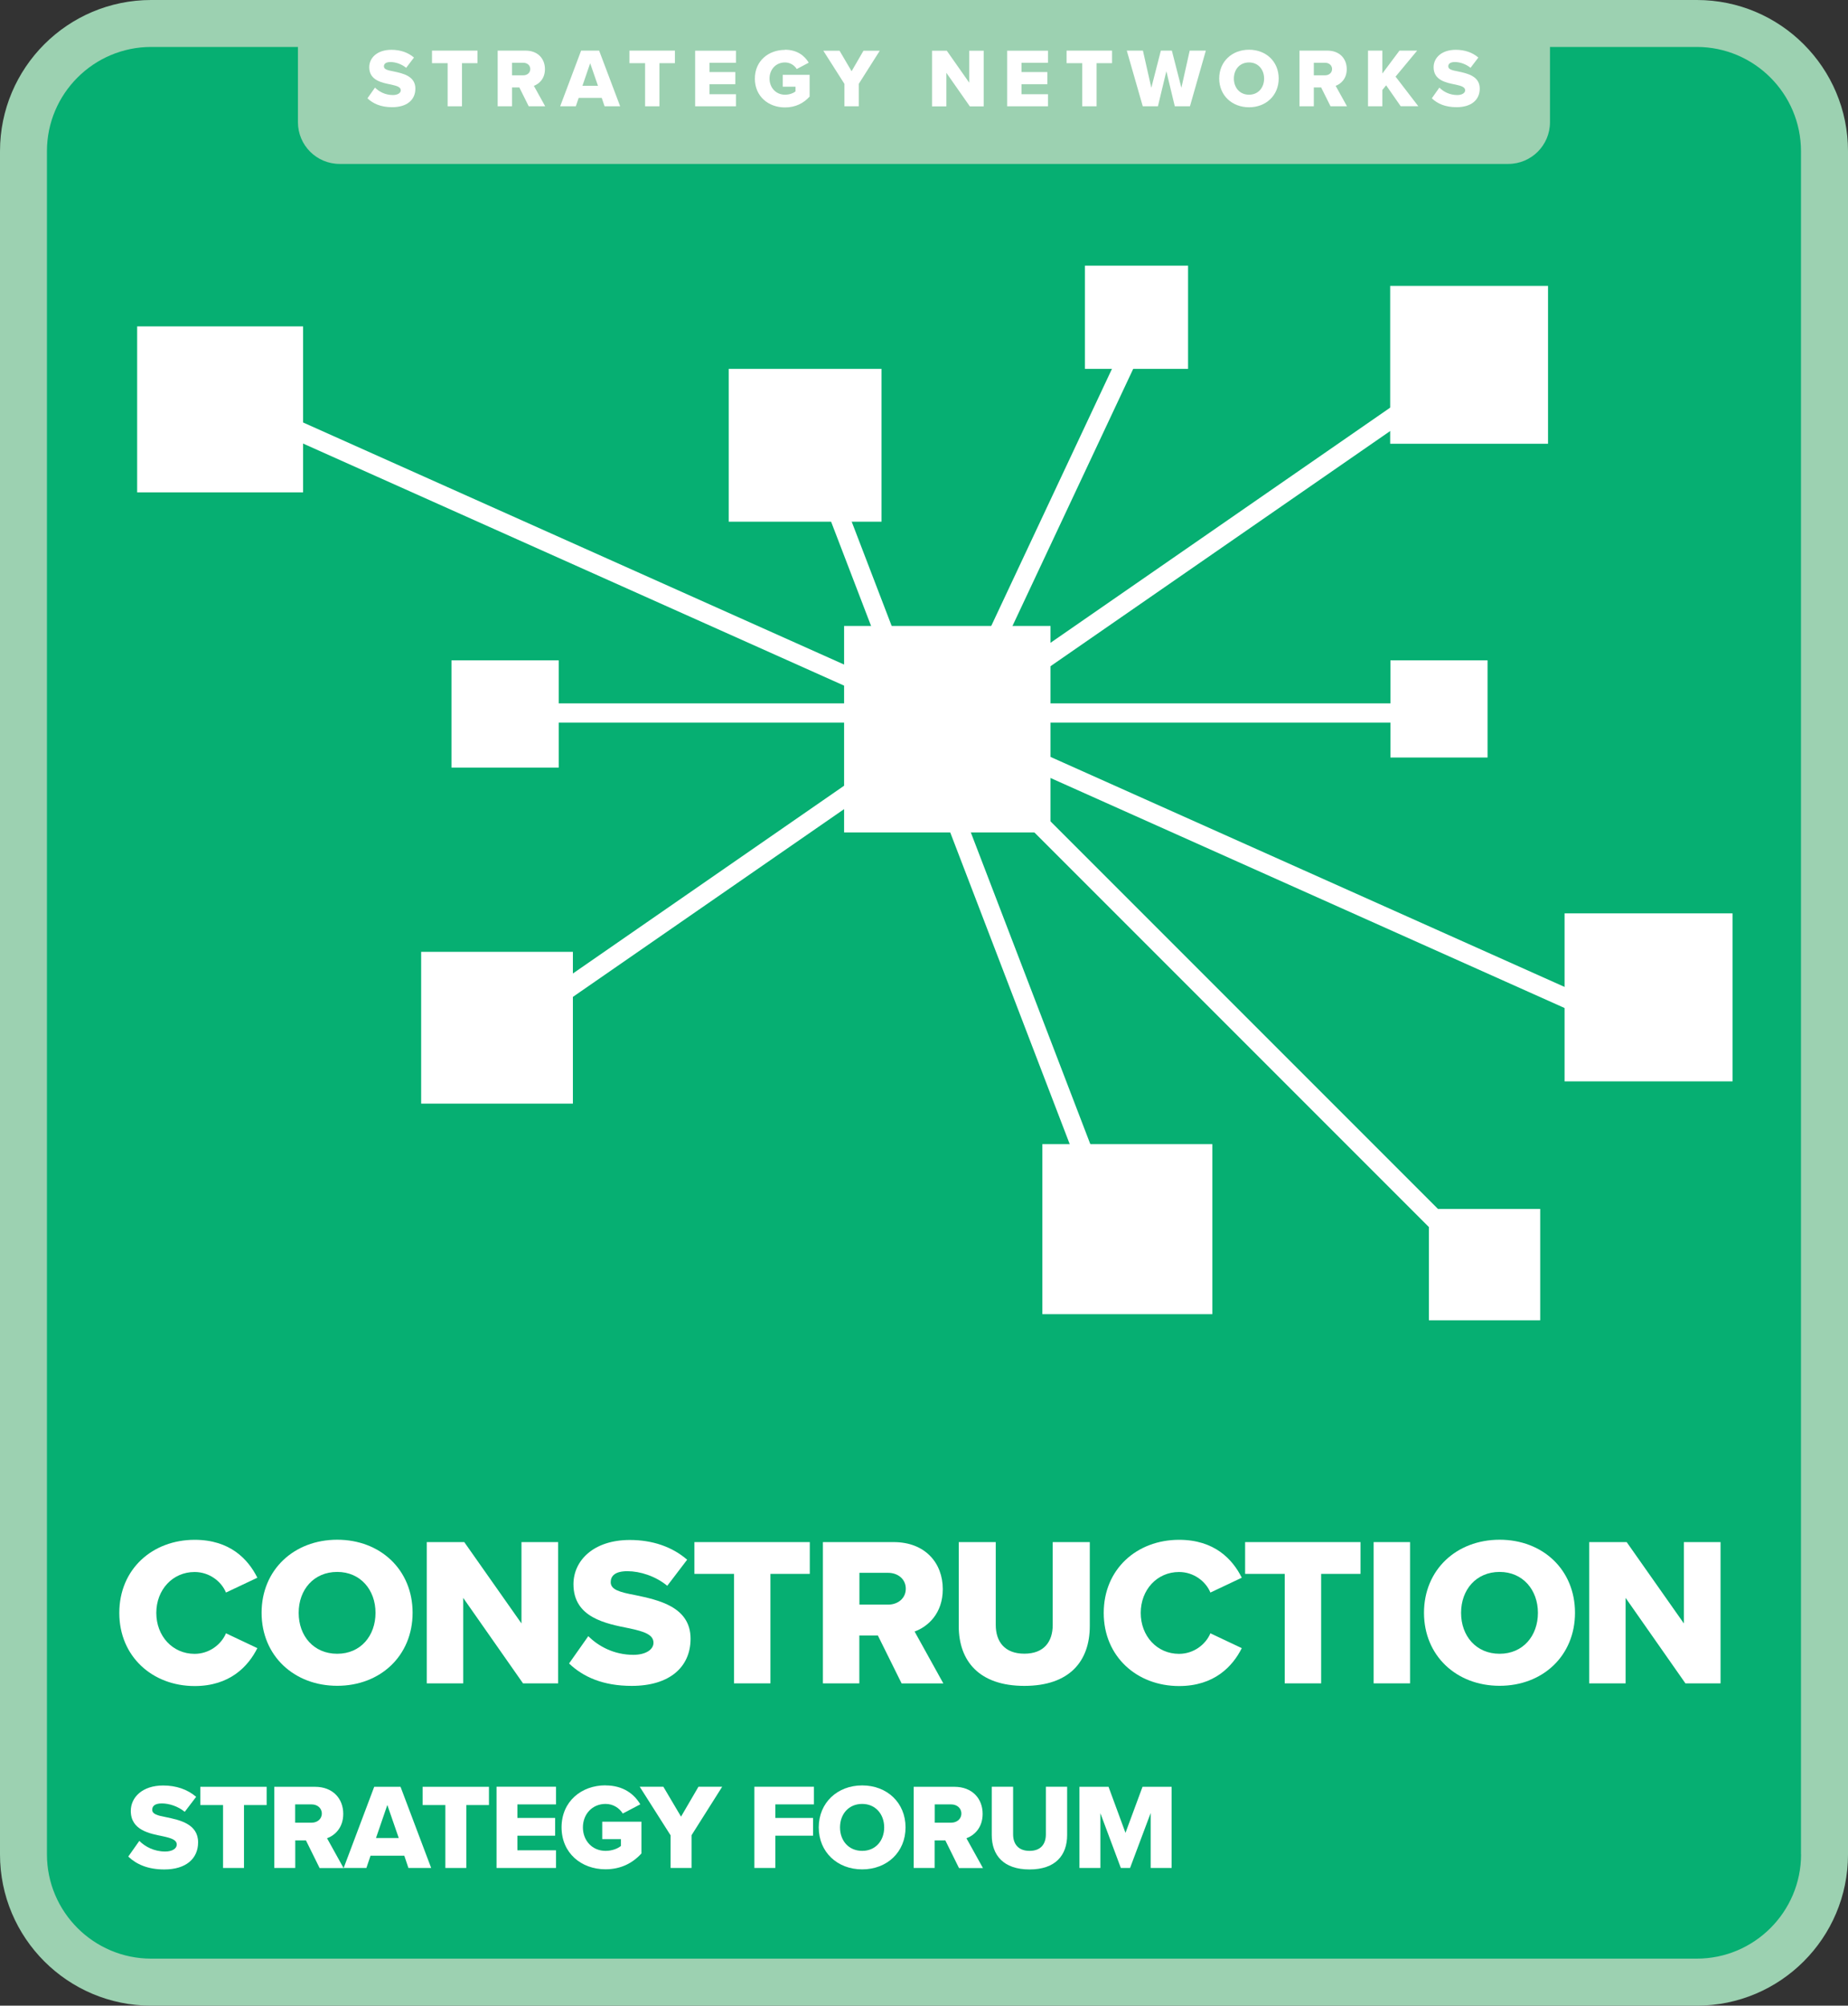 <?xml version="1.0" encoding="UTF-8"?>
<svg id="Layer_1" data-name="Layer 1" xmlns="http://www.w3.org/2000/svg" viewBox="0 0 226.77 246.05">
  <rect x="0" y="0" width="226.77" height="246.05" fill="#333333" stroke="none"/>
  <defs>
    <style>
      .cls-1 {
        fill: #06af72;
      }

      .cls-2 {
        fill: #9cd1b1;
      }

      .cls-3 {
        fill: #fff;
      }
    </style>
  </defs>
  <rect class="cls-1" x="3.01" y="1.68" width="220.3" height="238.87" rx="14.22" ry="14.22"/>
  <g>
    <path class="cls-3" d="M14.64,197.86c0-5.35,4.05-8.96,9.25-8.96,4.31,0,6.55,2.36,7.69,4.65l-3.85,1.82c-.57-1.38-2.05-2.52-3.85-2.52-2.7,0-4.7,2.18-4.7,5.02s2,5.02,4.7,5.02c1.79,0,3.27-1.14,3.85-2.52l3.85,1.82c-1.12,2.24-3.38,4.65-7.69,4.65-5.2,0-9.25-3.64-9.25-8.96Z"/>
    <path class="cls-3" d="M41.38,188.89c5.3,0,9.25,3.69,9.25,8.96s-3.95,8.96-9.25,8.96-9.28-3.69-9.28-8.96,3.98-8.96,9.28-8.96ZM41.38,192.84c-2.88,0-4.73,2.18-4.73,5.02s1.85,5.02,4.73,5.02,4.7-2.21,4.7-5.02-1.84-5.02-4.7-5.02Z"/>
    <path class="cls-3" d="M56.84,196.04v10.47h-4.47v-17.33h4.6l7.02,9.98v-9.98h4.5v17.33h-4.31l-7.33-10.47Z"/>
    <path class="cls-3" d="M72.19,200.72c1.25,1.25,3.17,2.29,5.53,2.29,1.53,0,2.47-.65,2.47-1.48,0-.99-1.12-1.38-2.96-1.77-2.86-.57-6.86-1.3-6.86-5.41,0-2.91,2.47-5.43,6.91-5.43,2.78,0,5.2.83,7.04,2.42l-2.44,3.2c-1.46-1.2-3.35-1.79-4.89-1.79s-2.05.6-2.05,1.35c0,.91,1.07,1.22,2.99,1.58,2.86.6,6.81,1.43,6.81,5.35,0,3.48-2.57,5.79-7.22,5.79-3.51,0-5.95-1.09-7.69-2.75l2.36-3.35Z"/>
    <path class="cls-3" d="M90.07,193.08h-4.86v-3.9h14.16v3.9h-4.83v13.43h-4.47v-13.43Z"/>
    <path class="cls-3" d="M107.74,200.64h-2.29v5.87h-4.47v-17.33h8.68c3.85,0,6.03,2.55,6.03,5.77,0,3.01-1.85,4.62-3.46,5.2l3.53,6.37h-5.12l-2.91-5.87ZM108.99,192.95h-3.53v3.9h3.53c1.17,0,2.16-.75,2.16-1.95s-.99-1.95-2.16-1.95Z"/>
    <path class="cls-3" d="M117.64,189.18h4.55v10.16c0,2.05,1.09,3.53,3.51,3.53s3.48-1.48,3.48-3.53v-10.16h4.55v10.29c0,4.31-2.47,7.35-8.03,7.35s-8.05-3.07-8.05-7.33v-10.32Z"/>
    <path class="cls-3" d="M135.44,197.86c0-5.35,4.05-8.96,9.25-8.96,4.31,0,6.55,2.36,7.69,4.65l-3.85,1.82c-.57-1.38-2.05-2.52-3.85-2.52-2.7,0-4.7,2.18-4.7,5.02s2,5.02,4.7,5.02c1.79,0,3.27-1.14,3.85-2.52l3.85,1.82c-1.12,2.24-3.38,4.65-7.69,4.65-5.2,0-9.25-3.64-9.25-8.96Z"/>
    <path class="cls-3" d="M157.65,193.08h-4.86v-3.9h14.16v3.9h-4.83v13.43h-4.47v-13.43Z"/>
    <path class="cls-3" d="M168.56,189.18h4.47v17.33h-4.47v-17.33Z"/>
    <path class="cls-3" d="M184.02,188.89c5.3,0,9.25,3.69,9.25,8.96s-3.95,8.96-9.25,8.96-9.28-3.69-9.28-8.96,3.98-8.96,9.28-8.96ZM184.02,192.84c-2.88,0-4.73,2.18-4.73,5.02s1.85,5.02,4.73,5.02,4.7-2.21,4.7-5.02-1.85-5.02-4.7-5.02Z"/>
    <path class="cls-3" d="M199.48,196.04v10.47h-4.47v-17.33h4.6l7.02,9.98v-9.98h4.5v17.33h-4.31l-7.33-10.47Z"/>
  </g>
  <g>
    <path class="cls-3" d="M17.09,225.83c.72.72,1.82,1.31,3.18,1.31.88,0,1.42-.37,1.42-.85,0-.57-.64-.79-1.7-1.02-1.64-.33-3.94-.75-3.94-3.11,0-1.67,1.42-3.12,3.97-3.12,1.6,0,2.99.48,4.05,1.39l-1.4,1.84c-.84-.69-1.93-1.03-2.81-1.03s-1.18.34-1.18.78c0,.52.61.7,1.72.91,1.64.34,3.91.82,3.91,3.08,0,2-1.48,3.33-4.15,3.33-2.02,0-3.42-.63-4.42-1.58l1.36-1.93Z"/>
    <path class="cls-3" d="M27.37,221.44h-2.79v-2.24h8.14v2.24h-2.78v7.72h-2.57v-7.72Z"/>
    <path class="cls-3" d="M37.54,225.78h-1.31v3.38h-2.57v-9.96h4.99c2.21,0,3.47,1.46,3.47,3.32,0,1.73-1.06,2.66-1.99,2.99l2.03,3.66h-2.94l-1.67-3.38ZM38.25,221.36h-2.03v2.24h2.03c.67,0,1.24-.43,1.24-1.12s-.57-1.12-1.24-1.12Z"/>
    <path class="cls-3" d="M49.61,227.65h-4.14l-.51,1.51h-2.79l3.75-9.96h3.23l3.76,9.96h-2.79l-.51-1.51ZM46.14,225.48h2.79l-1.4-4.05-1.39,4.05Z"/>
    <path class="cls-3" d="M54.65,221.44h-2.79v-2.24h8.14v2.24h-2.78v7.72h-2.57v-7.72Z"/>
    <path class="cls-3" d="M60.93,219.19h7.3v2.17h-4.74v1.66h4.63v2.18h-4.63v1.79h4.74v2.17h-7.3v-9.96Z"/>
    <path class="cls-3" d="M74.31,219.03c2.18,0,3.53,1.08,4.26,2.32l-2.15,1.13c-.4-.66-1.17-1.18-2.11-1.18-1.63,0-2.78,1.25-2.78,2.88s1.15,2.88,2.78,2.88c.78,0,1.48-.27,1.88-.6v-.84h-2.29v-2.14h4.81v3.9c-1.08,1.18-2.52,1.94-4.41,1.94-2.97,0-5.39-1.99-5.39-5.15s2.42-5.15,5.39-5.15Z"/>
    <path class="cls-3" d="M82.28,225.14l-3.78-5.95h2.9l2.17,3.67,2.14-3.67h2.91l-3.76,5.95v4.02h-2.57v-4.02Z"/>
    <path class="cls-3" d="M92.58,219.19h7.3v2.17h-4.74v1.66h4.63v2.18h-4.63v3.96h-2.57v-9.96Z"/>
    <path class="cls-3" d="M105.8,219.03c3.05,0,5.32,2.12,5.32,5.15s-2.27,5.15-5.32,5.15-5.33-2.12-5.33-5.15,2.29-5.15,5.33-5.15ZM105.8,221.3c-1.66,0-2.72,1.25-2.72,2.88s1.06,2.88,2.72,2.88,2.7-1.27,2.7-2.88-1.06-2.88-2.7-2.88Z"/>
    <path class="cls-3" d="M116.01,225.78h-1.32v3.38h-2.57v-9.96h4.99c2.21,0,3.47,1.46,3.47,3.32,0,1.73-1.06,2.66-1.99,2.99l2.03,3.66h-2.94l-1.67-3.38ZM116.73,221.36h-2.03v2.24h2.03c.67,0,1.24-.43,1.24-1.12s-.57-1.12-1.24-1.12Z"/>
    <path class="cls-3" d="M121.71,219.19h2.61v5.84c0,1.18.63,2.03,2.02,2.03s2-.85,2-2.03v-5.84h2.61v5.92c0,2.48-1.42,4.23-4.62,4.23s-4.63-1.76-4.63-4.21v-5.93Z"/>
    <path class="cls-3" d="M141.19,222.44l-2.52,6.72h-1.13l-2.51-6.72v6.72h-2.57v-9.96h3.57l2.08,5.65,2.09-5.65h3.57v9.96h-2.57v-6.72Z"/>
  </g>
  <g>
    <rect class="cls-3" x="133.13" y="32.59" width="12.66" height="12.66"/>
    <g>
      <rect class="cls-3" x="103.58" y="76.79" width="25.33" height="25.33"/>
      <rect class="cls-3" x="64.84" y="86.29" width="111.75" height="2.36"/>
      <rect class="cls-3" x="112.66" y="124.9" width="79.8" height="2.36" transform="translate(133.84 -70.94) rotate(45)"/>
      <rect class="cls-3" x="63.62" y="105.16" width="111.75" height="2.36" transform="translate(175.99 -43.31) rotate(69.02)"/>
      <rect class="cls-3" x="99.59" y="66.9" width="54.91" height="2.36" transform="translate(242.67 -17.98) rotate(115.16)"/>
      <rect class="cls-3" x="47.38" y="85.3" width="145.22" height="2.36" transform="translate(-27.89 83.65) rotate(-34.69)"/>
      <rect class="cls-3" x="21.03" y="87.02" width="189.17" height="2.36" transform="translate(46.09 -39.52) rotate(24.1)"/>
      <rect class="cls-3" x="191.99" y="112.05" width="20.61" height="20.61"/>
      <rect class="cls-3" x="175.34" y="148.31" width="13.66" height="13.66"/>
      <rect class="cls-3" x="127.91" y="140.36" width="20.86" height="20.86"/>
      <rect class="cls-3" x="51.68" y="116.77" width="18.62" height="18.62"/>
      <rect class="cls-3" x="55.4" y="81.01" width="13.16" height="13.16"/>
      <rect class="cls-3" x="16.83" y="40.04" width="20.36" height="20.36"/>
      <rect class="cls-3" x="89.42" y="45.25" width="18.75" height="18.75"/>
      <rect class="cls-3" x="170.59" y="35.07" width="19.37" height="19.37"/>
      <rect class="cls-3" x="170.62" y="81.01" width="11.92" height="11.92"/>
    </g>
  </g>
  <path class="cls-2" d="M208.22,0H18.55C8.31,0,0,8.31,0,18.55v208.94C0,237.74,8.31,246.05,18.55,246.05h189.67c10.25,0,18.55-8.31,18.55-18.55V18.55C226.77,8.31,218.47,0,208.22,0ZM221.01,227.49c0,7.05-5.74,12.79-12.79,12.79H18.55c-7.05,0-12.79-5.74-12.79-12.79V18.55c0-7.05,5.74-12.79,12.79-12.79h18.01v9.23c0,2.83,2.29,5.12,5.12,5.12h143.4c2.83,0,5.12-2.29,5.12-5.12V5.76h18.01c7.05,0,12.79,5.74,12.79,12.79v208.94Z"/>
  <g>
    <path class="cls-3" d="M46.03,10.76c.49.49,1.25.9,2.18.9.6,0,.97-.26.97-.58,0-.39-.44-.54-1.17-.7-1.13-.23-2.7-.51-2.7-2.13,0-1.15.97-2.14,2.72-2.14,1.1,0,2.05.33,2.77.95l-.96,1.26c-.57-.47-1.32-.71-1.92-.71s-.81.24-.81.53c0,.36.42.48,1.18.62,1.13.24,2.68.56,2.68,2.11,0,1.37-1.01,2.28-2.85,2.28-1.38,0-2.34-.43-3.03-1.09l.93-1.32Z"/>
    <path class="cls-3" d="M54.92,7.75h-1.91v-1.54h5.58v1.54h-1.9v5.29h-1.76v-5.29Z"/>
    <path class="cls-3" d="M63.73,10.73h-.9v2.31h-1.76v-6.83h3.42c1.52,0,2.38,1,2.38,2.27,0,1.19-.73,1.82-1.36,2.05l1.39,2.51h-2.02l-1.15-2.31ZM64.22,7.7h-1.39v1.54h1.39c.46,0,.85-.3.85-.77s-.39-.77-.85-.77Z"/>
    <path class="cls-3" d="M73.85,12.01h-2.84l-.35,1.03h-1.92l2.57-6.83h2.21l2.58,6.83h-1.91l-.35-1.03ZM71.47,10.53h1.91l-.96-2.77-.95,2.77Z"/>
    <path class="cls-3" d="M79.15,7.75h-1.91v-1.54h5.58v1.54h-1.9v5.29h-1.76v-5.29Z"/>
    <path class="cls-3" d="M85.3,6.22h5.01v1.48h-3.25v1.14h3.17v1.49h-3.17v1.23h3.25v1.48h-5.01v-6.83Z"/>
    <path class="cls-3" d="M96.32,6.1c1.49,0,2.42.74,2.92,1.59l-1.47.78c-.28-.45-.8-.81-1.44-.81-1.12,0-1.9.86-1.9,1.98s.79,1.98,1.9,1.98c.53,0,1.01-.18,1.29-.41v-.57h-1.57v-1.46h3.3v2.67c-.74.81-1.73,1.33-3.02,1.33-2.04,0-3.7-1.36-3.7-3.53s1.66-3.53,3.7-3.53Z"/>
    <path class="cls-3" d="M103.62,10.29l-2.59-4.07h1.99l1.48,2.52,1.46-2.52h2l-2.58,4.07v2.75h-1.76v-2.75Z"/>
    <path class="cls-3" d="M116.13,8.92v4.13h-1.76v-6.83h1.81l2.76,3.93v-3.93h1.77v6.83h-1.7l-2.89-4.13Z"/>
    <path class="cls-3" d="M123.59,6.22h5.01v1.48h-3.25v1.14h3.17v1.49h-3.17v1.23h3.25v1.48h-5.01v-6.83Z"/>
    <path class="cls-3" d="M132.79,7.75h-1.91v-1.54h5.58v1.54h-1.9v5.29h-1.76v-5.29Z"/>
    <path class="cls-3" d="M143.12,8.76l-1.03,4.28h-1.86l-1.96-6.83h1.98l1.03,4.56,1.17-4.56h1.35l1.17,4.56,1.02-4.56h1.98l-1.95,6.83h-1.86l-1.03-4.28Z"/>
    <path class="cls-3" d="M153.27,6.1c2.09,0,3.64,1.45,3.64,3.53s-1.56,3.53-3.64,3.53-3.66-1.45-3.66-3.53,1.57-3.53,3.66-3.53ZM153.27,7.66c-1.14,0-1.86.86-1.86,1.98s.73,1.98,1.86,1.98,1.85-.87,1.85-1.98-.73-1.98-1.85-1.98Z"/>
    <path class="cls-3" d="M162.12,10.73h-.9v2.31h-1.76v-6.83h3.42c1.52,0,2.38,1,2.38,2.27,0,1.19-.73,1.82-1.36,2.05l1.39,2.51h-2.02l-1.15-2.31ZM162.61,7.7h-1.39v1.54h1.39c.46,0,.85-.3.85-.77s-.39-.77-.85-.77Z"/>
    <path class="cls-3" d="M170.09,10.47l-.46.57v2h-1.76v-6.83h1.76v2.81l2.1-2.81h2.17l-2.65,3.19,2.79,3.63h-2.16l-1.79-2.57Z"/>
    <path class="cls-3" d="M176.64,10.76c.49.49,1.25.9,2.18.9.6,0,.97-.26.97-.58,0-.39-.44-.54-1.17-.7-1.13-.23-2.7-.51-2.7-2.13,0-1.15.97-2.14,2.72-2.14,1.1,0,2.05.33,2.77.95l-.96,1.26c-.57-.47-1.32-.71-1.92-.71s-.81.24-.81.53c0,.36.42.48,1.18.62,1.13.24,2.68.56,2.68,2.11,0,1.37-1.01,2.28-2.85,2.28-1.38,0-2.34-.43-3.03-1.09l.93-1.32Z"/>
  </g>
</svg>